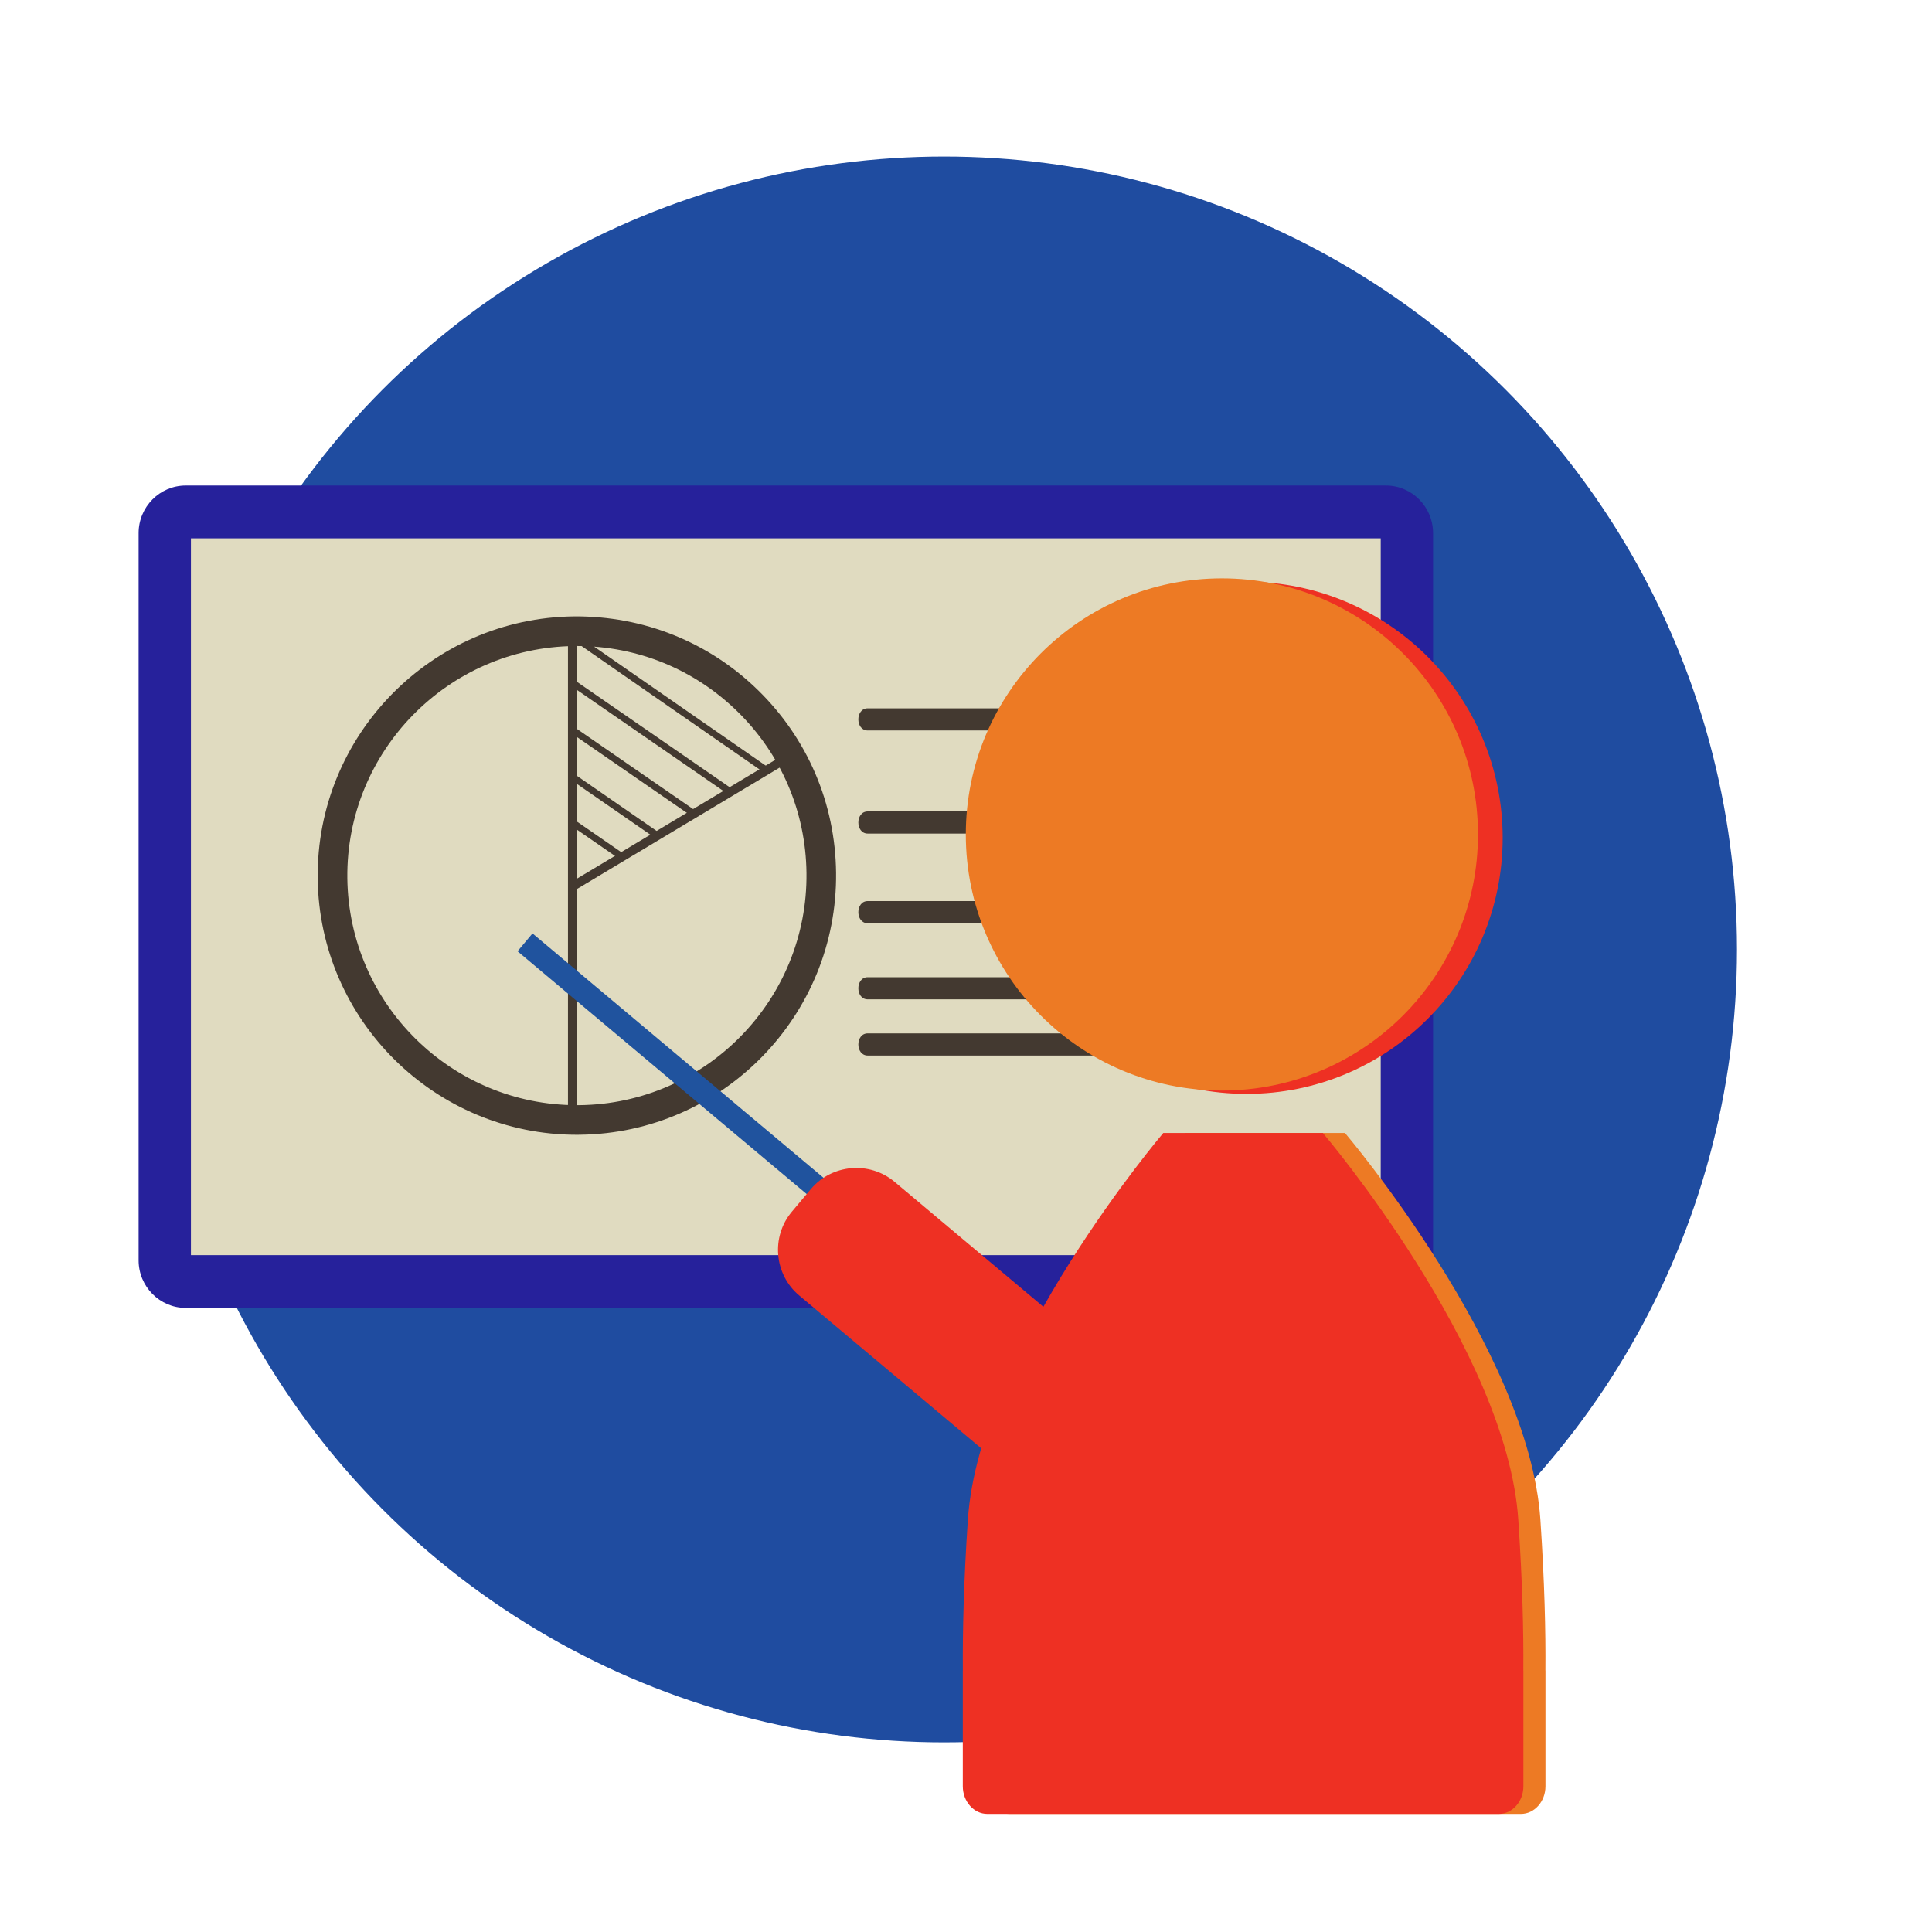 <?xml version="1.0" encoding="UTF-8"?> <!-- Generator: Adobe Illustrator 16.0.0, SVG Export Plug-In . SVG Version: 6.00 Build 0) --> <svg xmlns="http://www.w3.org/2000/svg" xmlns:xlink="http://www.w3.org/1999/xlink" id="Layer_1" x="0px" y="0px" width="100px" height="100px" viewBox="0 0 100 100" xml:space="preserve"> <g id="XMLID_2135_"> <circle id="XMLID_2136_" fill="#1F4CA0" cx="48.865" cy="49.144" r="41.041"></circle> </g> <g id="XMLID_1335_"> <path id="XMLID_1336_" fill="#E0DBC0" d="M71.731,66.33H9.618c-0.599,0-1.088-0.49-1.088-1.088V27.586 c0-0.599,0.49-1.088,1.088-1.088h62.114c0.599,0,1.089,0.489,1.089,1.088v37.656C72.82,65.84,72.33,66.33,71.731,66.33z"></path> </g> <g id="XMLID_1331_"> <path id="XMLID_1332_" fill="#26219B" d="M71.736,67.697H9.613c-1.344,0-2.438-1.104-2.438-2.46V27.592 c0-1.357,1.093-2.461,2.438-2.461h62.124c1.344,0,2.438,1.104,2.438,2.461v37.646C74.174,66.594,73.08,67.697,71.736,67.697z M9.883,64.964h61.583v-37.1H9.883V64.964z"></path> </g> <g id="XMLID_1328_"> <path id="XMLID_1329_" fill="#433930" d="M65,36.663H44.913c-0.646,0-0.647,1.146,0,1.146H65C65.646,37.81,65.647,36.663,65,36.663 z"></path> </g> <g id="XMLID_1326_"> <path id="XMLID_1327_" fill="#433930" d="M65,42H44.913c-0.646,0-0.647,1.146,0,1.146H65C65.646,43.146,65.647,42,65,42z"></path> </g> <g id="XMLID_1324_"> <path id="XMLID_1325_" fill="#433930" d="M65,46.64H44.913c-0.646,0-0.647,1.147,0,1.147H65C65.646,47.787,65.647,46.64,65,46.64z"></path> </g> <g id="XMLID_1322_"> <path id="XMLID_1323_" fill="#433930" d="M65,50.58H44.913c-0.646,0-0.647,1.146,0,1.146H65C65.646,51.727,65.647,50.58,65,50.58z"></path> </g> <g id="XMLID_1320_"> <path id="XMLID_1321_" fill="#433930" d="M65,53.487H44.913c-0.646,0-0.647,1.147,0,1.147H65 C65.646,54.635,65.647,53.487,65,53.487z"></path> </g> <g id="XMLID_1318_"> <circle id="XMLID_1319_" fill="#EE3023" cx="64.524" cy="43.365" r="13.254"></circle> </g> <g id="XMLID_1316_"> <circle id="XMLID_1317_" fill="#ED7A24" cx="63.245" cy="43.191" r="13.255"></circle> </g> <g id="XMLID_1314_"> <path id="XMLID_1315_" fill="#ED7A24" d="M79.99,86.442c0.016-1.958-0.041-4.534-0.26-7.786 c-0.591-8.813-10.115-20.014-10.115-20.014h-1.584h-5.092h-1.584c0,0-9.524,11.2-10.115,20.014 c-0.219,3.252-0.275,5.828-0.261,7.786c-0.001,0.017-0.002,0.033-0.002,0.05v5.967c0,0.786,0.57,1.429,1.267,1.429h26.481 c0.697,0,1.268-0.643,1.268-1.429v-5.967C79.993,86.476,79.991,86.459,79.99,86.442z"></path> </g> <g id="XMLID_1312_"> <path id="XMLID_1313_" fill="#EE3023" d="M78.847,86.442c0.015-1.958-0.042-4.534-0.261-7.786 c-0.591-8.813-10.115-20.014-10.115-20.014h-1.583h-5.093h-1.583c0,0-9.524,11.2-10.116,20.014 c-0.218,3.252-0.275,5.828-0.26,7.786c-0.001,0.017-0.002,0.033-0.002,0.05v5.967c0,0.786,0.57,1.429,1.268,1.429h26.48 c0.697,0,1.268-0.643,1.268-1.429v-5.967C78.85,86.476,78.848,86.459,78.847,86.442z"></path> </g> <g id="XMLID_1308_"> <path id="XMLID_1309_" fill="#433930" d="M29.857,58.736c-7.329,0.001-13.331-5.92-13.413-13.267 c-0.082-7.397,5.869-13.482,13.266-13.565c3.585-0.028,6.968,1.318,9.53,3.824s3.996,5.859,4.035,9.442 c0.082,7.397-5.869,13.482-13.266,13.564C29.959,58.736,29.908,58.736,29.857,58.736z M29.864,33.438c-0.045,0-0.091,0-0.136,0.001 c-6.552,0.072-11.823,5.462-11.75,12.014c0.073,6.508,5.39,11.751,11.88,11.751c0.045,0,0.09,0,0.135-0.001 c6.552-0.073,11.823-5.462,11.75-12.014c-0.035-3.175-1.305-6.145-3.574-8.363C35.932,34.638,32.987,33.438,29.864,33.438z"></path> </g> <g id="XMLID_1306_"> <rect id="XMLID_1307_" x="29.398" y="32.674" fill="#433930" width="0.46" height="24.962"></rect> </g> <g id="XMLID_1304_"> <rect id="XMLID_1305_" x="34.957" y="35.965" transform="matrix(-0.514 -0.858 0.858 -0.514 16.752 94.627)" fill="#433930" width="0.46" height="13.203"></rect> </g> <g id="XMLID_1302_"> <rect id="XMLID_1303_" x="30.737" y="42.006" transform="matrix(0.568 -0.823 0.823 0.568 -22.43 44.2)" fill="#433930" width="0.345" height="2.942"></rect> </g> <g id="XMLID_1300_"> <rect id="XMLID_1301_" x="31.72" y="39.095" transform="matrix(0.569 -0.823 0.823 0.569 -20.621 44.258)" fill="#433930" width="0.344" height="5.394"></rect> </g> <g id="XMLID_1298_"> <rect id="XMLID_1299_" x="32.639" y="36.131" transform="matrix(0.568 -0.823 0.823 0.568 -18.74 44.261)" fill="#433930" width="0.345" height="7.718"></rect> </g> <g id="XMLID_1296_"> <rect id="XMLID_1297_" x="33.56" y="33.096" transform="matrix(0.568 -0.823 0.823 0.568 -16.86 44.24)" fill="#433930" width="0.345" height="10.187"></rect> </g> <g id="XMLID_1294_"> <rect id="XMLID_1295_" x="34.519" y="30.324" transform="matrix(0.57 -0.822 0.822 0.57 -14.999 44.184)" fill="#433930" width="0.345" height="12.18"></rect> </g> <g id="XMLID_1287_"> <g id="XMLID_1292_"> <rect id="XMLID_1293_" x="38.373" y="43.544" transform="matrix(-0.643 0.765 -0.765 -0.643 108.559 66.491)" fill="#20539E" width="0.839" height="29.974"></rect> </g> <g id="XMLID_1288_"> <path id="XMLID_1289_" fill="#20539E" d="M50.021,68.746L26.788,49.238l0.774-0.923l0.14,0.117l23.095,19.391L50.021,68.746z M27.301,49.193l22.675,19.039l0.307-0.363l-22.676-19.04L27.301,49.193z"></path> </g> </g> <g id="XMLID_1285_"> <path id="XMLID_1286_" fill="#EE3023" d="M59.857,76.569l-0.982,1.169c-1.088,1.296-3.038,1.466-4.334,0.378L41.364,67.052 c-1.296-1.087-1.466-3.038-0.378-4.334l0.982-1.169c1.088-1.296,3.038-1.466,4.334-0.378l13.177,11.064 C60.775,73.323,60.945,75.273,59.857,76.569z"></path> </g> </svg> 